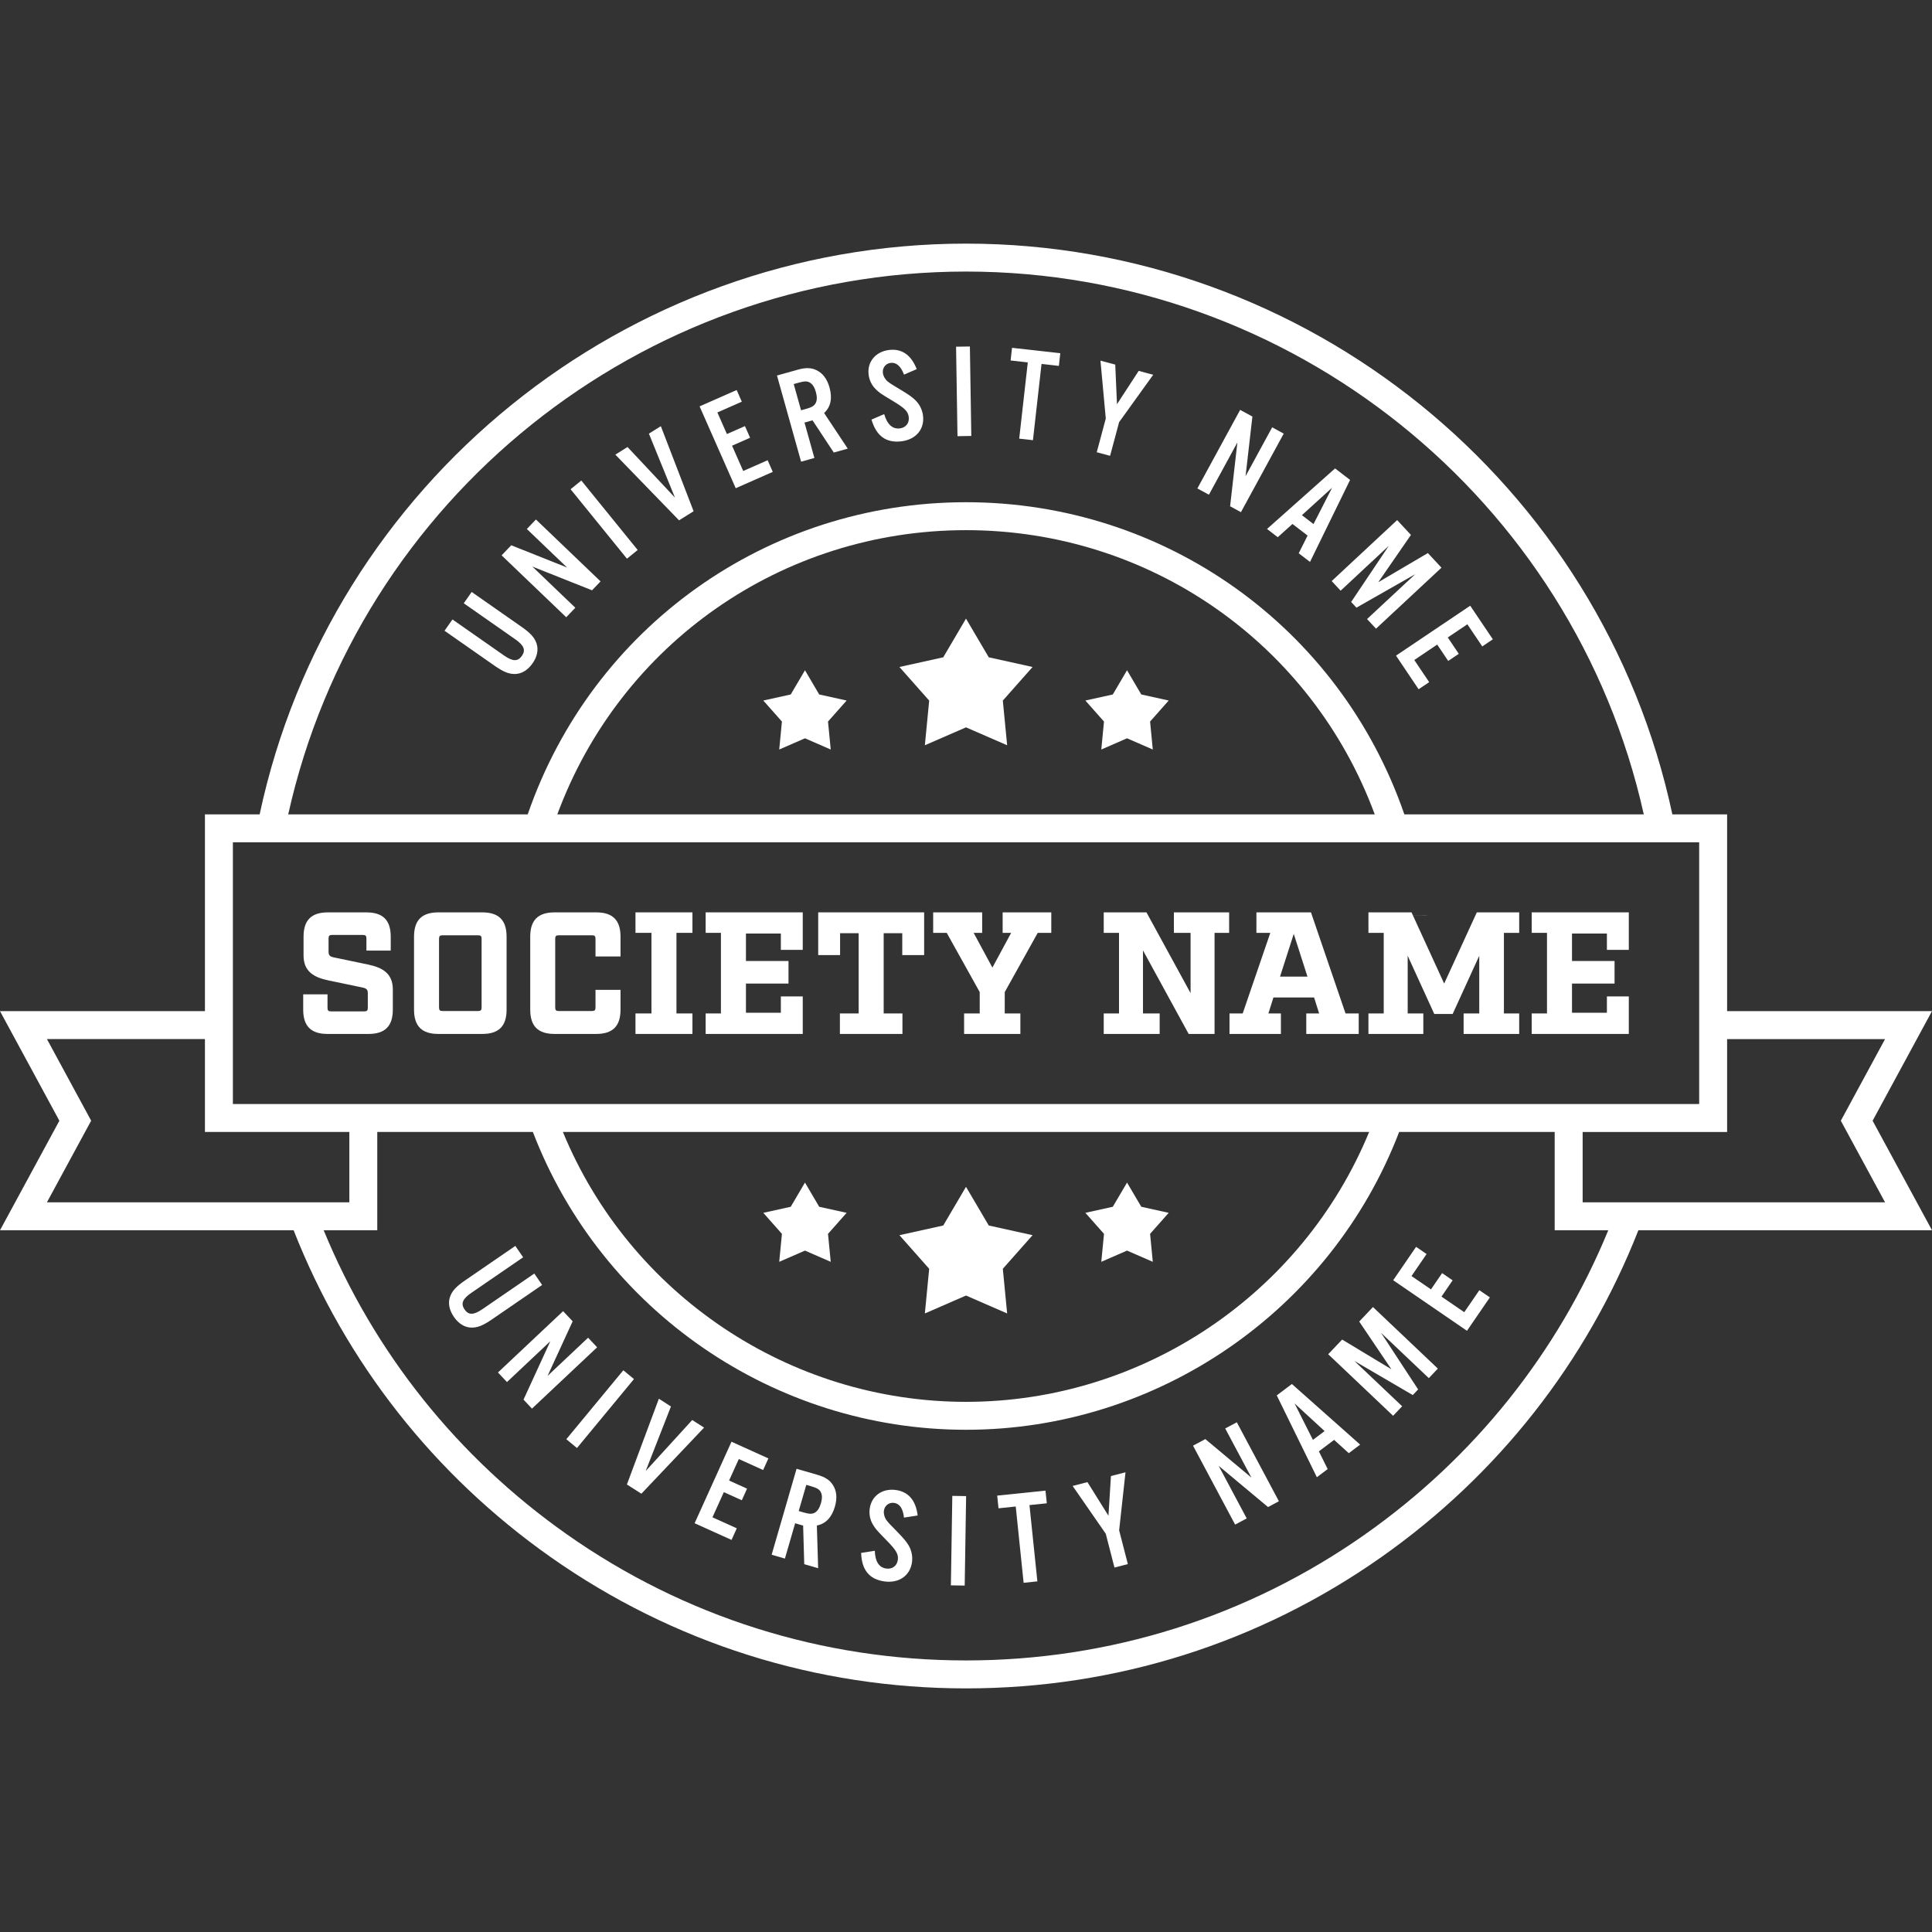 <?xml version="1.0" encoding="UTF-8"?>
<svg id="Layer_1" xmlns="http://www.w3.org/2000/svg" version="1.1" viewBox="0 0 1200 1200">
  <rect x="0" y="0" width="1200" height="1200" fill="#333333" stroke="none"/>
  <!-- Generator: Adobe Illustrator 30.0.0, SVG Export Plug-In . SVG Version: 2.1.1 Build 123)  -->
  <path d="M330.79,412.01c2.86-4.1,3.77-8.44,2.49-12.29-1.26-3.73-3.72-6.46-9.45-10.47l-30.86-21.57-4.92,7.03,32.02,22.38c5.4,3.77,6.58,6.73,4.09,10.28-2.53,3.62-5.72,3.53-11.11-.24l-32.02-22.38-4.92,7.03,30.86,21.57c5.73,4.01,9.15,5.38,13.08,5.28,4.05-.12,7.82-2.46,10.73-6.63Z" fill="#fff"/>
  <polygon points="357.34 377.48 330.63 351.89 367.72 366.65 373.02 361.11 332.88 322.67 327.23 328.57 352.21 352.49 317.55 338.68 311.56 344.94 351.69 383.38 357.34 377.48" fill="#fff"/>
  <rect x="370.95" y="294.93" width="8.58" height="55.56" transform="translate(-119.48 308.61) rotate(-39.06)" fill="#fff"/>
  <polygon points="430.81 317.54 410.46 264.71 403.04 269.34 419.22 309.06 389.76 277.65 382.2 282.38 421.77 323.19 430.81 317.54" fill="#fff"/>
  <polygon points="479.98 293.09 476.79 285.85 461.62 292.54 454.69 276.84 465.9 271.89 462.7 264.65 451.5 269.59 445.58 256.18 460.75 249.49 457.55 242.25 434.53 252.4 456.97 303.24 479.98 293.09" fill="#fff"/>
  <path d="M505.84,284.45l-6.15-21.99,4.98-1.39,13.21,20.01,8.67-2.43-14.67-22.11c4.12-3.83,5.22-9.16,3.34-15.9-1.48-5.3-4.23-8.94-8.21-10.77-3.2-1.53-6.6-1.62-11.49-.25l-12.92,3.62,14.98,53.52,8.26-2.31ZM493,238.55l3.05-.85c3.53-.99,5.25-1.04,6.89-.11,1.75.98,2.99,2.97,3.8,5.86.83,2.97.8,5.32-.19,7.06-.93,1.64-2.42,2.5-5.95,3.48l-3.05.85-4.56-16.29Z" fill="#fff"/>
  <path d="M543.72,241.52c2.39,2.39,2.76,2.68,11.2,7.76,7.07,4.25,9.09,6.26,9.52,9.74.46,3.72-1.79,6.6-5.51,7.06-4.55.56-7.85-2.39-9.74-8.87l-7.89,3.41c3.03,10.29,9.2,14.64,18.62,13.48,9.01-1.11,14.43-7.57,13.39-15.93-.46-3.72-2.23-7.19-4.8-9.65-2.1-2.01-4.03-3.36-9.11-6.43q-6.42-3.74-8.02-5.14c-1.68-1.39-2.76-3.35-3-5.25-.4-3.23,1.7-5.92,4.84-6.31,3.47-.43,6.29,1.99,8.29,7.29l7.89-3.41c-3.44-8.81-9.31-12.87-17.17-11.9-8.43,1.04-13.69,7.4-12.71,15.34.42,3.39,1.89,6.48,4.2,8.8Z" fill="#fff"/>
  <rect x="594.28" y="215.27" width="8.58" height="55.58" transform="translate(-3.79 9.54) rotate(-.91)" fill="#fff"/>
  <polygon points="633.05 272.45 641.58 273.41 646.91 226.06 657.68 227.27 658.56 219.4 628.59 216.03 627.71 223.89 638.38 225.1 633.05 272.45" fill="#fff"/>
  <polygon points="689.5 283.12 695.11 262.2 716.27 232.77 707.26 230.36 693.78 251.06 692.7 226.45 683.52 224 686.82 259.98 681.21 280.9 689.5 283.12" fill="#fff"/>
  <polygon points="768.56 274.8 764.04 314.45 770.77 318.12 797.34 269.33 790.17 265.42 773.64 295.78 777.89 258.73 770.28 254.59 743.71 303.38 750.88 307.28 768.56 274.8" fill="#fff"/>
  <path d="M793.63,333.67l9.14-8.22,9.39,7.2-5.5,11,7.01,5.37,24.89-50.93-9.32-7.15-42.27,37.61,6.67,5.12ZM827.37,302.96l-11.52,22.55-7.21-5.53,18.73-17.03Z" fill="#fff"/>
  <polygon points="832.69 366.89 862.62 339 839.22 373.9 842.51 377.43 879.04 356.63 849.1 384.5 854.67 390.48 895.33 352.6 886.87 343.52 856.05 361.64 876.36 332.24 867.79 323.04 827.13 360.91 832.69 366.89" fill="#fff"/>
  <polygon points="881.12 428.11 887.69 423.69 878.44 409.94 892.67 400.36 899.51 410.52 906.08 406.1 899.24 395.94 911.41 387.75 920.66 401.51 927.23 397.09 913.18 376.22 867.08 407.23 881.12 428.11" fill="#fff"/>
  <path d="M331.86,791.03l-32.22,22.11c-5.43,3.72-8.62,3.79-11.07.22-2.5-3.64-1.29-6.59,4.14-10.32l32.22-22.11-4.85-7.07-31.05,21.31c-5.77,3.96-8.25,6.67-9.54,10.39-1.31,3.83-.45,8.19,2.43,12.38,2.83,4.12,6.58,6.5,10.63,6.65,3.93.13,7.36-1.21,13.13-5.17l31.05-21.31-4.86-7.08Z" fill="#fff"/>
  <polygon points="365.28 830.88 340.11 854.58 355.69 820.69 349.75 814.39 309.29 852.47 314.89 858.42 341.82 833.06 325.17 869.33 330.42 874.91 370.88 836.83 365.28 830.88" fill="#fff"/>
  <rect x="344.97" y="870.98" width="55.56" height="8.58" transform="translate(-539.34 604.85) rotate(-50.42)" fill="#fff"/>
  <polygon points="429.95 882 401.05 913.67 416.74 873.58 409.23 868.78 389.38 922.04 398.37 927.77 437.32 886.71 429.95 882" fill="#fff"/>
  <polygon points="431.44 946.11 454.37 956.47 457.63 949.26 442.52 942.43 449.59 926.8 460.75 931.84 464.01 924.63 452.85 919.59 458.89 906.23 474 913.06 477.26 905.85 454.34 895.48 431.44 946.11" fill="#fff"/>
  <path d="M507.65,916.02l-12.89-3.73-15.48,53.38,8.24,2.39,6.36-21.93,4.96,1.44.69,23.97,8.64,2.51-.81-26.53c5.52-1.09,9.27-5.03,11.22-11.76,1.53-5.28,1.11-9.83-1.3-13.48-1.91-2.98-4.75-4.85-9.64-6.26ZM509.9,933.68c-.86,2.96-2.13,4.94-3.88,5.9-1.65.91-3.37.84-6.89-.18l-3.04-.88,4.71-16.25,3.04.88c3.52,1.02,5.01,1.88,5.92,3.54.97,1.75.98,4.1.15,6.98Z" fill="#fff"/>
  <path d="M555.3,933.47c3.47.46,5.58,3.51,6.18,9.14l8.49-1.31c-1.11-9.39-5.77-14.8-13.61-15.84-8.42-1.12-15.11,3.71-16.17,11.63-.45,3.39.2,6.75,1.84,9.57,1.71,2.92,2,3.29,8.88,10.34,5.77,5.9,7.21,8.35,6.75,11.82-.49,3.72-3.39,5.94-7.11,5.44-4.54-.6-6.99-4.29-7.19-11.04l-8.49,1.31c.34,10.72,5.21,16.49,14.62,17.74,9,1.19,15.87-3.69,16.98-12.03.49-3.72-.35-7.52-2.21-10.54-1.52-2.47-3.05-4.27-7.19-8.52q-5.27-5.24-6.47-6.99c-1.28-1.77-1.83-3.94-1.58-5.84.43-3.22,3.14-5.29,6.28-4.88Z" fill="#fff"/>
  <rect x="567.52" y="952.61" width="55.58" height="8.58" transform="translate(-370.89 1537.01) rotate(-89.09)" fill="#fff"/>
  <polygon points="649.37 925.85 619.38 928.95 620.2 936.83 630.89 935.72 635.79 983.11 644.33 982.22 639.42 934.84 650.19 933.72 649.37 925.85" fill="#fff"/>
  <polygon points="699.07 914.47 690.03 916.8 688.48 941.46 675.43 920.57 666.23 922.94 686.81 952.65 692.22 973.63 700.53 971.48 695.12 950.51 699.07 914.47" fill="#fff"/>
  <polygon points="761 887.25 777.27 917.76 748.65 893.84 741.01 897.92 767.15 946.95 774.35 943.11 756.95 910.47 787.59 936.06 794.35 932.45 768.21 883.41 761 887.25" fill="#fff"/>
  <path d="M793.02,866.71l24.9,50.82,6.73-5.06-5.47-11.01,9.45-7.12,9.13,8.25,7.06-5.31-42.41-37.65-9.39,7.07ZM822.74,888.87l-7.26,5.46-11.39-22.61,18.64,17.15Z" fill="#fff"/>
  <polygon points="844.23 820.84 864.22 850.47 833.63 832.02 824.97 841.14 865.28 879.37 870.9 873.45 841.22 845.31 877.49 866.5 880.82 862.99 857.79 827.84 887.46 855.98 893.08 850.06 852.77 811.83 844.23 820.84" fill="#fff"/>
  <polygon points="909.48 815.03 895.33 805.34 902.25 795.24 895.73 790.76 888.81 800.86 876.71 792.58 886.08 778.9 879.56 774.43 865.34 795.18 911.16 826.58 925.38 805.84 918.85 801.37 909.48 815.03" fill="#fff"/>
  <path d="M1200,764.14l-36.89-68.03,36.88-68.07h-127.25v-122.23h-34.01c-43.95-205.84-227.29-354.49-438.72-354.49S205.21,299.97,161.27,505.81h-33.98v122.23H0l36.88,68.07L0,764.14h182.37c32.22,81.95,87.31,152.09,159.72,203.05,75.77,53.32,164.96,81.5,257.93,81.5s182.13-28.18,257.89-81.5c72.42-50.96,127.5-121.1,159.72-203.05h182.37ZM1170.85,645.39l-27.48,50.72,27.48,50.68h-187.84v-43.7h89.73v-57.69h98.11ZM600.02,168.67c202.01,0,377.36,141.15,420.96,337.14h-148.72c-40.11-116.21-148.68-193.87-272.24-193.87s-232.13,77.66-272.24,193.87h-148.76c43.61-195.98,218.98-337.14,421-337.14ZM853.87,505.81h-507.7c39.22-106.07,139.75-176.52,253.85-176.52s214.63,70.45,253.85,176.52ZM144.65,523.16h910.74v162.57H144.65v-162.57ZM850.4,703.08c-41.51,100.76-140.58,167.63-250.39,167.63s-208.88-66.87-250.39-167.63h500.77ZM56.63,696.1l-27.48-50.72h98.14v57.69h89.7v43.7H29.15l27.47-50.68ZM847.92,952.99c-72.82,51.25-158.55,78.34-247.91,78.34s-175.11-27.09-247.94-78.34c-67.75-47.68-119.73-112.8-151.03-188.86h33.29v-61.06h96.64c42.5,110.89,149.8,184.99,269.03,184.99s226.53-74.1,269.04-184.99h96.6v61.06h33.29c-31.29,76.06-83.27,141.18-151.02,188.86Z" fill="#fff"/>
  <path d="M203.43,642.2h25.46c10.25,0,15.1-4.85,15.1-15.1v-12.51c0-9.71-6.04-13.59-15.54-15.53l-20.71-4.32c-2.8-.54-3.67-1.29-3.67-3.67v-8.2c0-1.62.54-2.16,2.16-2.16h19.2c1.62,0,2.16.54,2.16,2.16v7.55h15.1v-8.63c0-10.25-4.85-15.1-15.1-15.1h-23.95c-10.25,0-15.1,4.85-15.1,15.1v11.65c0,9.71,6.04,13.59,15.53,15.53l20.71,4.32c2.81.54,3.67,1.29,3.67,3.67v9.06c0,1.62-.54,2.16-2.16,2.16h-20.71c-1.62,0-2.16-.54-2.16-2.16v-8.41h-15.1v9.49c0,10.25,4.86,15.1,15.1,15.1Z" fill="#fff"/>
  <path d="M272.26,642.2h27.29c10.25,0,15.1-4.85,15.1-15.1v-45.31c0-10.25-4.85-15.1-15.1-15.1h-27.29c-10.25,0-15.1,4.85-15.1,15.1v45.31c0,10.25,4.85,15.1,15.1,15.1ZM272.69,583.08c0-1.62.54-2.16,2.16-2.16h22.12c1.62,0,2.16.54,2.16,2.16v42.72c0,1.62-.54,2.16-2.16,2.16h-22.12c-1.62,0-2.16-.54-2.16-2.16v-42.72Z" fill="#fff"/>
  <path d="M344.43,642.2h25.89c10.25,0,15.1-4.85,15.1-15.1v-12.3h-15.54v11c0,1.62-.54,2.16-2.16,2.16h-20.71c-1.62,0-2.16-.54-2.16-2.16v-42.72c0-1.62.54-2.16,2.16-2.16h20.71c1.62,0,2.16.54,2.16,2.16v11.01h15.54v-12.3c0-10.25-4.85-15.1-15.1-15.1h-25.89c-10.25,0-15.1,4.85-15.1,15.1v45.31c0,10.25,4.85,15.1,15.1,15.1Z" fill="#fff"/>
  <polygon points="430.09 629.47 420.16 629.47 420.16 579.41 430.09 579.41 430.09 566.68 394.71 566.68 394.71 579.41 404.63 579.41 404.63 629.47 394.71 629.47 394.71 642.2 430.09 642.2 430.09 629.47" fill="#fff"/>
  <polygon points="498.6 618.9 485 618.9 485 629.04 463.32 629.04 463.32 610.91 489.75 610.91 489.75 596.89 463.32 596.89 463.32 579.84 485 579.84 485 589.98 498.6 589.98 498.6 566.68 438.29 566.68 438.29 579.41 447.78 579.41 447.78 629.47 438.29 629.47 438.29 642.2 498.6 642.2 498.6 618.9" fill="#fff"/>
  <polygon points="521.79 579.63 533.33 579.63 533.33 629.47 521.68 629.47 521.68 642.2 560.52 642.2 560.52 629.47 548.87 629.47 548.87 579.63 560.41 579.63 560.41 593.22 574 593.22 574 566.68 508.2 566.68 508.2 593.22 521.79 593.22 521.79 579.63" fill="#fff"/>
  <polygon points="608.52 616.2 608.52 629.47 598.82 629.47 598.82 642.2 633.77 642.2 633.77 629.47 624.06 629.47 624.06 616.2 644.56 579.41 652.97 579.41 652.97 566.68 622.76 566.68 622.76 579.41 628.05 579.41 616.4 600.99 604.75 579.41 610.04 579.41 610.04 566.68 579.61 566.68 579.61 579.41 588.03 579.41 608.52 616.2" fill="#fff"/>
  <polygon points="720.29 629.47 709.93 629.47 709.93 590.31 738.3 642.2 754.38 642.2 754.38 579.41 763.44 579.41 763.44 566.68 729.13 566.68 729.13 579.41 739.49 579.41 739.49 616.85 712.09 566.68 685.55 566.68 685.55 579.41 695.04 579.41 695.04 629.47 685.55 629.47 685.55 642.2 720.29 642.2 720.29 629.47" fill="#fff"/>
  <path d="M795.59,629.47h-7.77l3.13-9.93h25.25l3.13,9.93h-7.98v12.73h32.58v-12.73h-8.2l-21.47-62.79h-33.88v12.73h8.63l-17.15,50.06h-8.2v12.73h31.93v-12.73ZM803.57,580.06l8.52,26.54h-17.04l8.52-26.54Z" fill="#fff"/>
  <polygon points="884.05 629.47 874.34 629.47 874.34 593.65 890.85 629.79 902.28 629.79 918.79 593.65 918.79 629.47 909.08 629.47 909.08 642.2 943.6 642.2 943.6 629.47 934.11 629.47 934.11 579.41 943.6 579.41 943.6 566.68 917.28 566.68 897 610.91 877.68 568.78 886.33 568.78 886.33 568.71 877.66 568.74 876.72 566.68 849.96 566.68 849.96 579.41 859.46 579.41 859.46 629.47 849.96 629.47 849.96 642.2 884.05 642.2 884.05 629.47" fill="#fff"/>
  <polygon points="1011.68 618.9 998.08 618.9 998.08 629.04 976.4 629.04 976.4 610.91 1002.83 610.91 1002.83 596.89 976.4 596.89 976.4 579.84 998.08 579.84 998.08 589.98 1011.68 589.98 1011.68 566.68 951.37 566.68 951.37 579.41 960.86 579.41 960.86 629.47 951.37 629.47 951.37 642.2 1011.68 642.2 1011.68 618.9" fill="#fff"/>
  <polygon points="508.83 431.35 499.98 416.31 491.14 431.35 474.1 435.11 485.67 448.17 483.99 465.54 499.98 458.57 515.98 465.54 514.29 448.17 525.86 435.11 508.83 431.35" fill="#fff"/>
  <polygon points="708.87 431.35 700.02 416.31 691.18 431.35 674.14 435.11 685.71 448.17 684.03 465.54 700.02 458.57 716.02 465.54 714.34 448.17 725.9 435.11 708.87 431.35" fill="#fff"/>
  <polygon points="614.14 408.26 600 384.24 585.87 408.26 558.65 414.28 577.13 435.15 574.45 462.89 600 451.77 625.56 462.89 622.87 435.15 641.35 414.28 614.14 408.26" fill="#fff"/>
  <polygon points="483.99 783.74 499.98 776.77 515.98 783.74 514.29 766.37 525.86 753.31 508.83 749.55 499.98 734.51 491.14 749.55 474.1 753.31 485.67 766.37 483.99 783.74" fill="#fff"/>
  <polygon points="684.03 783.74 700.02 776.77 716.02 783.74 714.34 766.37 725.9 753.31 708.87 749.55 700.02 734.51 691.18 749.55 674.14 753.31 685.71 766.37 684.03 783.74" fill="#fff"/>
  <polygon points="574.45 815.81 600 804.68 625.56 815.81 622.87 788.06 641.35 767.2 614.14 761.18 600 737.15 585.87 761.18 558.65 767.2 577.13 788.06 574.45 815.81" fill="#fff"/>
</svg>